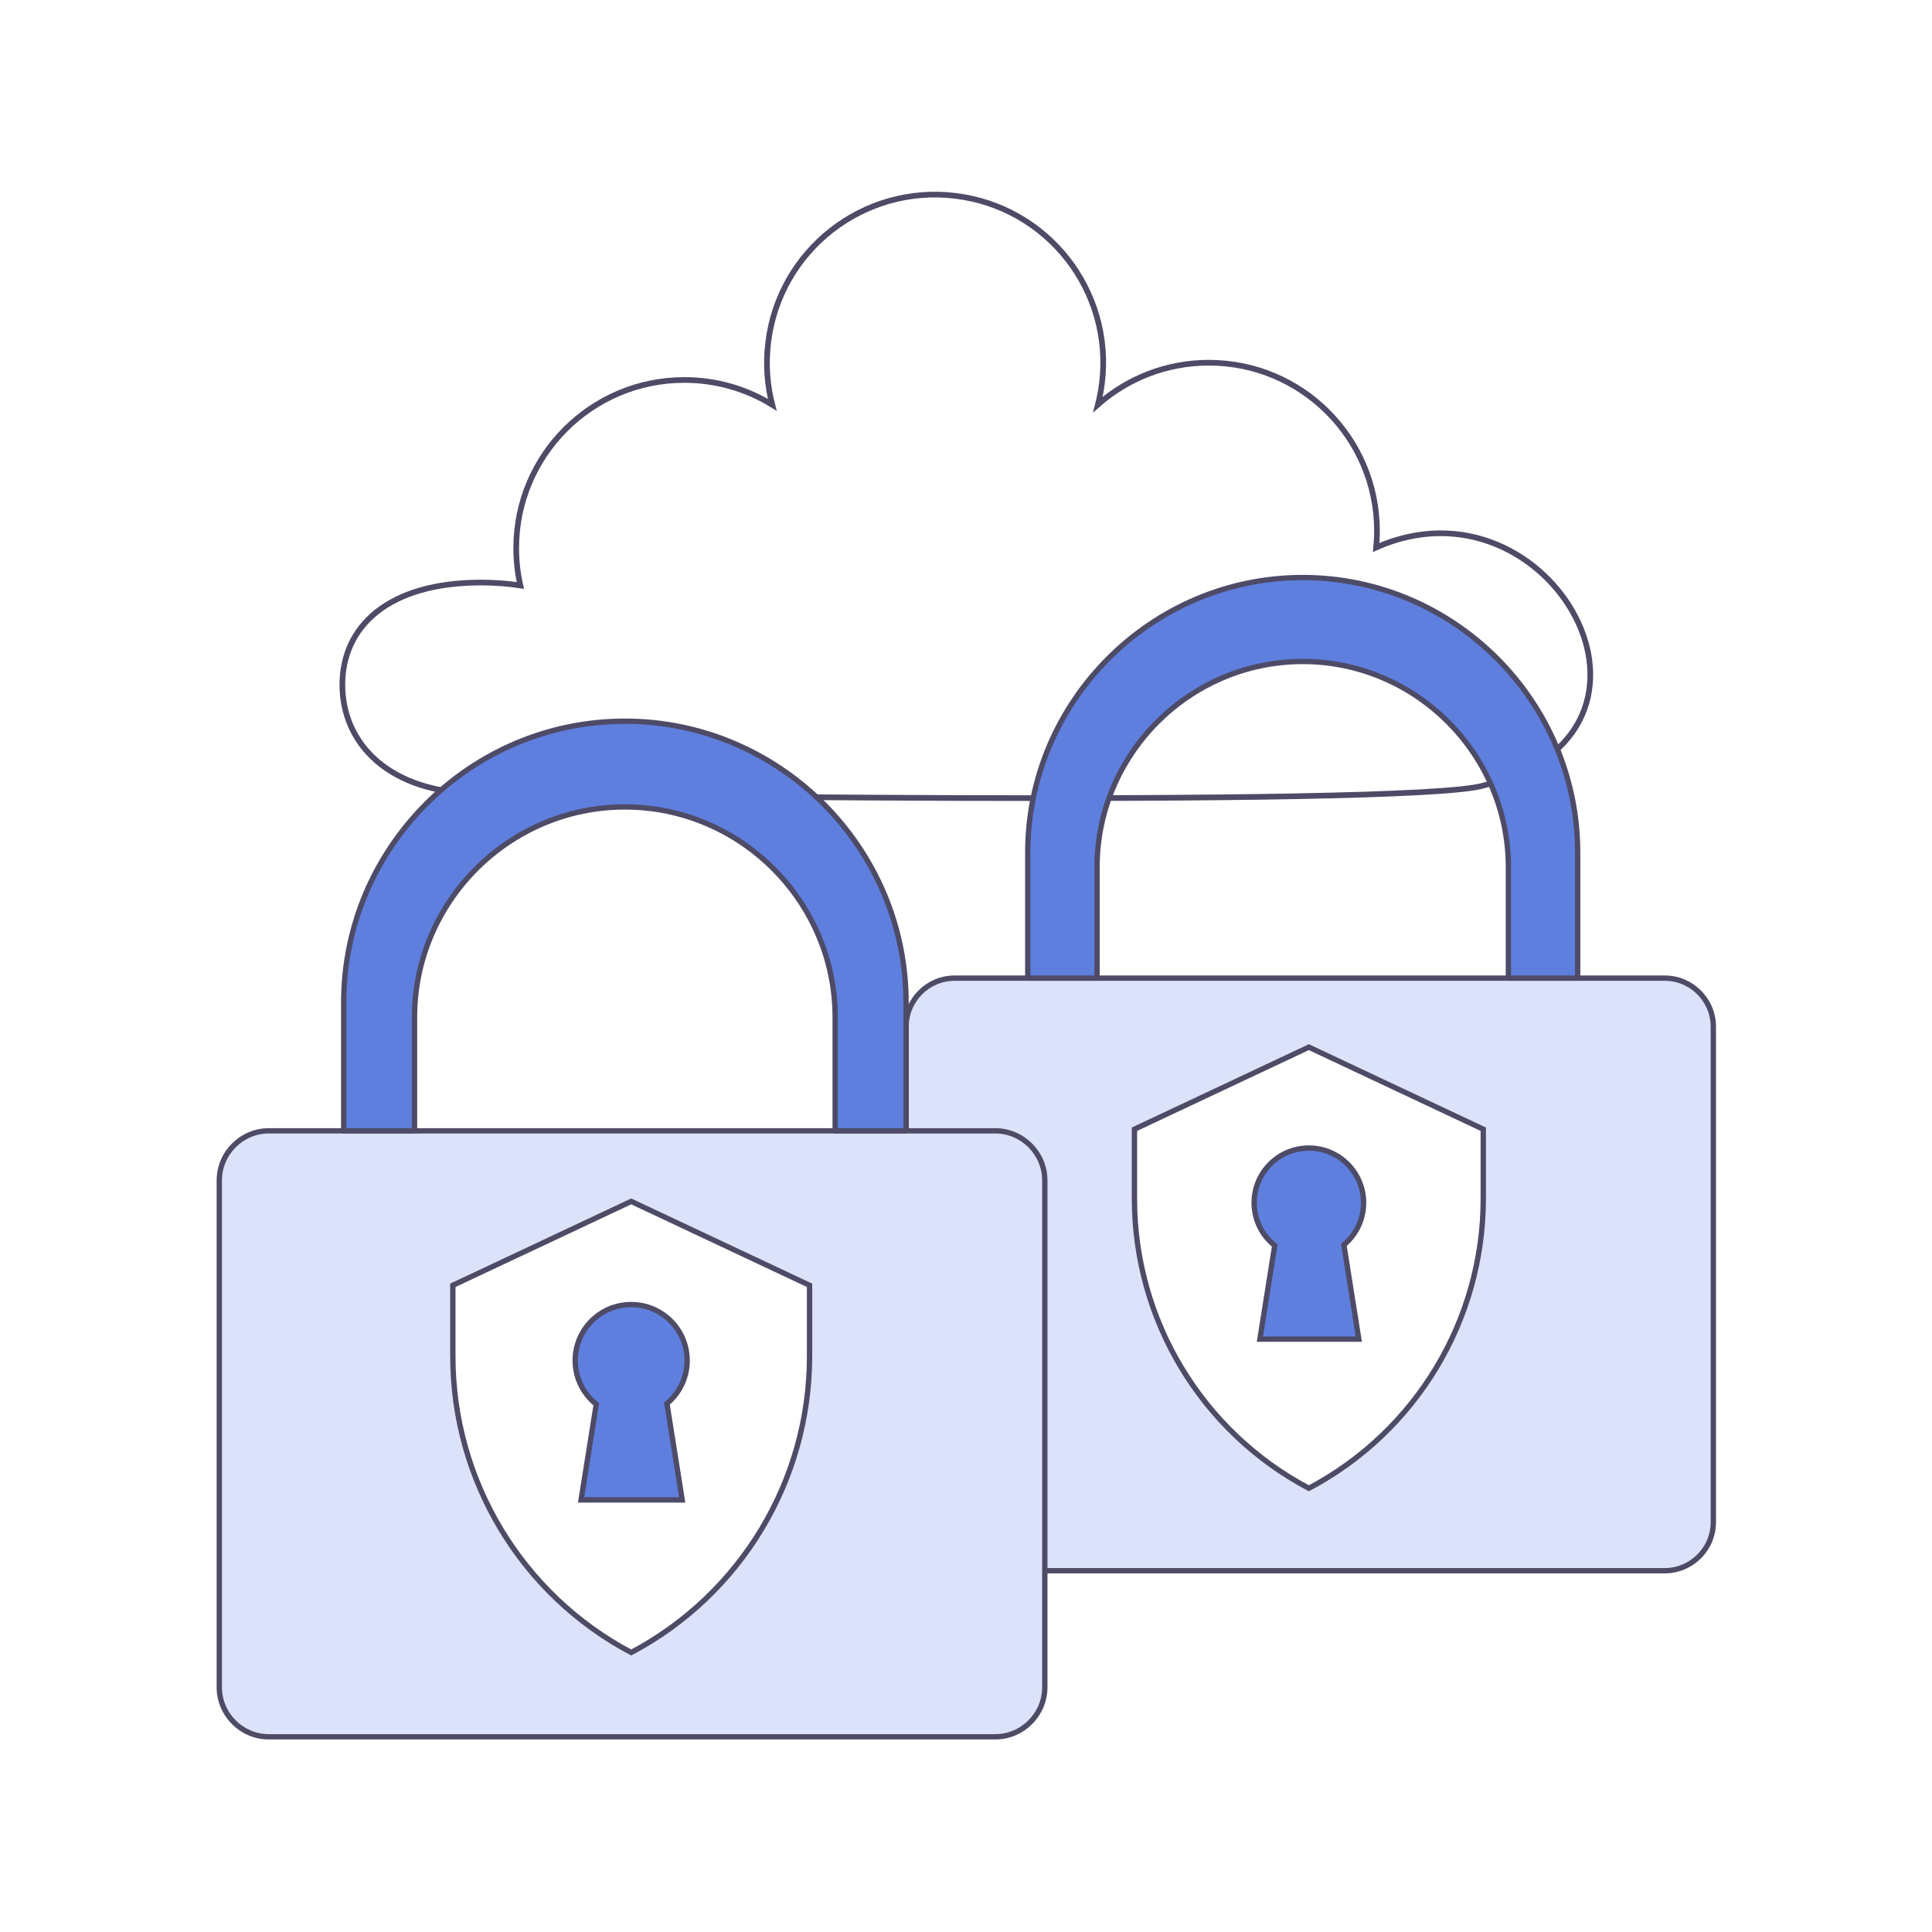 <svg width="544" height="544" viewBox="0 0 544 544" fill="none" xmlns="http://www.w3.org/2000/svg">
<rect width="544" height="544" fill="white"/>
<g clip-path="url(#clip0_3075_35786)">
<path d="M417.94 221.12C397.88 227.54 135.46 223.46 135.46 223.46C109.32 223.46 96.4 209.22 96.4 192.81C96.4 176.39 109.32 164.03 135.46 164.03C139.27 164.03 142.97 164.31 146.52 164.85C145.75 161.46 145.35 157.94 145.35 154.33C145.35 128.18 166.55 106.99 192.69 106.99C201.76 106.99 210.24 109.54 217.45 113.98C216.01 108.42 215.57 102.5 216.3 96.45C219.43 70.49 243.02 51.99 268.98 55.14C294.94 58.27 313.44 81.86 310.29 107.82C310.03 109.9 309.65 111.93 309.15 113.9C317.49 106.58 328.41 102.13 340.38 102.13C366.53 102.13 387.72 123.33 387.72 149.47C387.72 151.05 387.64 152.61 387.49 154.15C436.68 132.32 478.07 206.3 417.94 221.12Z" fill="white" stroke="#4D4B66" stroke-width="1.6" stroke-miterlimit="10"/>
<path d="M482.43 289.07V428.63C482.43 436.13 476.28 442.27 468.78 442.27H268.78C261.26 442.27 255.13 436.13 255.13 428.63V289.07C255.13 281.57 261.27 275.42 268.78 275.42H468.78C476.28 275.42 482.43 281.57 482.43 289.07Z" fill="#DBE2F9" stroke="#4D4B66" stroke-width="1.5" stroke-miterlimit="10"/>
<path d="M444.23 240.05V275.42H424.72V244.16C424.72 228.23 418.2 213.75 407.7 203.25C397.2 192.75 382.74 186.25 366.81 186.25C334.97 186.25 308.9 212.3 308.9 244.16V275.42H289.39V240.05C289.39 197.47 324.23 162.62 366.82 162.62C388.1 162.62 407.46 171.34 421.49 185.37C435.51 199.41 444.23 218.77 444.23 240.05Z" fill="#5F7FDF" stroke="#4D4B66" stroke-width="1.5" stroke-miterlimit="10" stroke-linejoin="round"/>
<path d="M368.54 419.06C338.33 403.07 319.43 371.68 319.43 337.5V317.96L368.54 294.85L417.65 317.96V337.5C417.65 371.69 398.75 403.07 368.54 419.06Z" fill="white" stroke="#4D4B66" stroke-width="1.5" stroke-miterlimit="10"/>
<path d="M383.95 338.67C383.95 330.16 377.05 323.26 368.54 323.26C360.03 323.26 353.13 330.16 353.13 338.67C353.13 343.54 355.4 347.88 358.93 350.7L354.76 377.06H382.6L378.4 350.51C381.79 347.69 383.95 343.43 383.95 338.67Z" fill="#5F7FDF" stroke="#4D4B66" stroke-width="1.5" stroke-miterlimit="10"/>
<path d="M294.19 332.37V475.09C294.19 482.76 287.9 489.04 280.23 489.04H75.71C68.02 489.04 61.75 482.77 61.75 475.09V332.37C61.75 324.7 68.02 318.41 75.71 318.41H280.23C287.9 318.41 294.19 324.7 294.19 332.37Z" fill="#DBE2F9" stroke="#4D4B66" stroke-width="1.5" stroke-miterlimit="10"/>
<path d="M255.12 282.24V318.4H235.16V286.43C235.16 270.14 228.49 255.34 217.76 244.6C207.02 233.86 192.23 227.21 175.94 227.21C143.38 227.21 116.72 253.85 116.72 286.43V318.4H96.78V282.24C96.78 238.7 132.41 203.07 175.95 203.07C197.71 203.07 217.51 211.98 231.86 226.33C246.21 240.69 255.12 260.48 255.12 282.24Z" fill="#5F7FDF" stroke="#4D4B66" stroke-width="1.5" stroke-miterlimit="10" stroke-linejoin="round"/>
<path d="M177.73 465.3C146.84 448.94 127.51 416.85 127.51 381.89V361.91L177.73 338.28L227.95 361.91V381.89C227.94 416.85 208.62 448.94 177.73 465.3Z" fill="white" stroke="#4D4B66" stroke-width="1.5" stroke-miterlimit="10"/>
<path d="M193.48 383.09C193.48 374.39 186.43 367.33 177.72 367.33C169.02 367.33 161.96 374.38 161.96 383.09C161.96 388.07 164.28 392.5 167.89 395.39L163.62 422.34H192.09L187.79 395.2C191.27 392.31 193.48 387.96 193.48 383.09Z" fill="#5F7FDF" stroke="#4D4B66" stroke-width="1.5" stroke-miterlimit="10"/>
</g>
<defs>
<clipPath id="clip0_3075_35786">
<rect width="422.18" height="435.78" fill="white" transform="translate(61 54)"/>
</clipPath>
</defs>
</svg>
